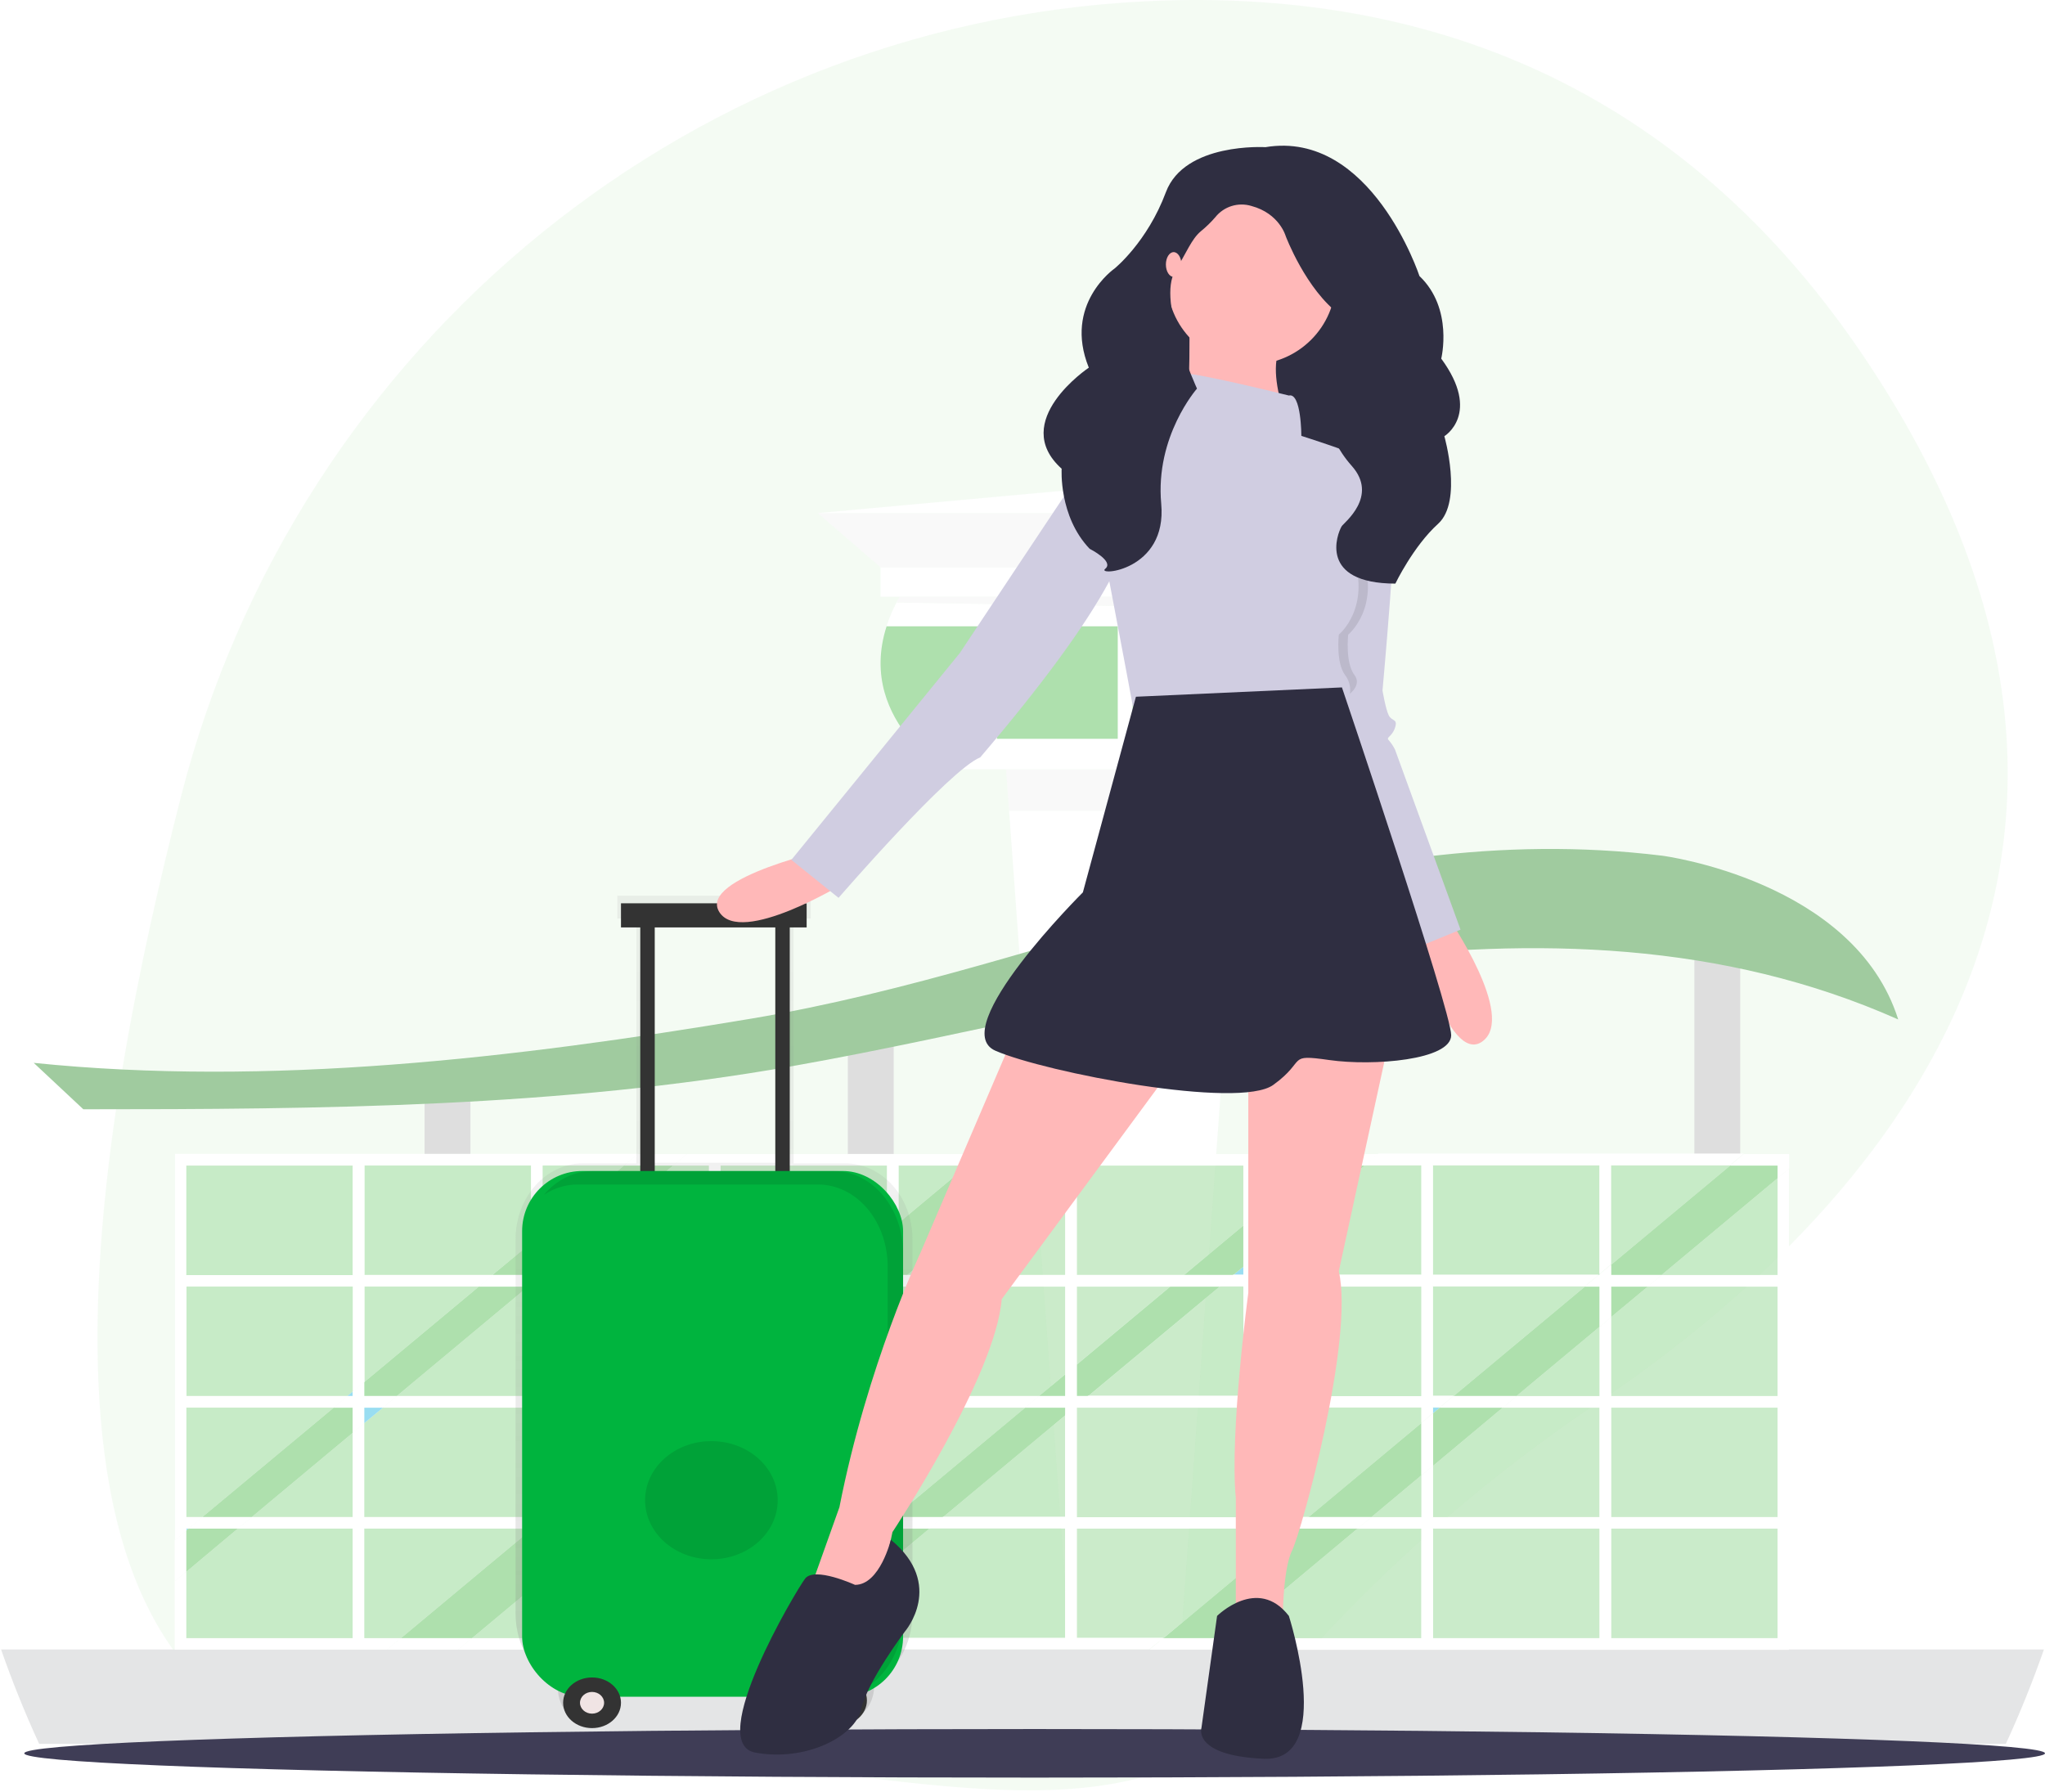 <svg xmlns="http://www.w3.org/2000/svg" width="421" height="369" viewBox="0 0 421 369">
    <defs>
        <linearGradient id="prefix__a" x1="49.996%" x2="49.996%" y1="100.039%" y2="0%">
            <stop offset="0%" stop-color="gray" stop-opacity=".25"/>
            <stop offset="54%" stop-color="gray" stop-opacity=".12"/>
            <stop offset="100%" stop-color="gray" stop-opacity=".1"/>
        </linearGradient>
    </defs>
    <g fill="none">
        <g opacity=".4">
            <path fill="#34B233" fill-opacity=".995" d="M37.202 164.221C61.08 70.471 143.582 2.797 240.422.083 291.617-1.352 345.49 15.602 384.713 74.93c70.116 106.057-4.31 179.346-56.196 214.172-25.068 16.859-47.655 37.13-67.108 60.227-23.311 27.62-61.116 19.073-107.335 13.67-23.27-2.72-48.952 0-75.437-1.394-84.515-4.449-57.34-134.938-41.436-197.385z" opacity=".135"/>
            <g>
                <path fill="#BCBEC0" d="M.22 276.194c2.32 6.638 4.932 13.129 7.84 19.434h404.88c2.908-6.305 5.52-12.796 7.84-19.434H.22z" transform="translate(0 63.42)"/>
                <g>
                    <path fill="#F0F0F0" d="M39.567 73.471L64.591 73.471 86.626 83.049 87.918 64.92 38.939 64.92z" transform="translate(0 63.42) translate(168.177 30.041)"/>
                    <path fill="#FFF" d="M107.85 58.644H19.044c3.359 4.11 6.902 6.276 6.902 6.276h74.963c.037 0 3.58-2.165 6.94-6.276zM39.567 73.471L51.968 244.487 63.447 244.487 63.447 244.487 74.926 244.487 86.626 83.049 64.591 73.471zM63.447.257C53.998.257 53.26 7.34 53.26 7.34h20.411c-.037 0-.775-7.083-10.224-7.083z" transform="translate(0 63.42) translate(168.177 30.041)"/>
                    <path fill="#34B233" d="M112.537 35.45h-98.18c-3.321 10.277.554 18.167 4.688 23.194h88.804c4.134-5.027 8.01-12.917 4.688-23.193z" transform="translate(0 63.42) translate(168.177 30.041)"/>
                    <path fill="#FFF" d="M113.792 29.396L113.792 23.34 13.103 23.34 13.103 29.396 17.015 29.396 109.879 29.396zM33.994 34.754H37.057V59.562H33.994zM61.934 34.754H64.997V59.562H61.934zM89.837 34.754H92.9V59.562H89.837z" transform="translate(0 63.42) translate(168.177 30.041)"/>
                    <g>
                        <path fill="#F0F0F0" d="M95.854.037H2.99c-.222.403-.443.807-.628 1.174l94.82 1.505c-.369-.844-.812-1.762-1.328-2.68z" transform="translate(0 63.42) translate(168.177 30.041) translate(14.026 29.359)"/>
                        <path fill="#FFF" d="M2.362 1.248C1.513 2.899.812 4.514.332 6.092h98.18c-.333-1.101-.776-2.202-1.293-3.34L2.362 1.248z" transform="translate(0 63.42) translate(168.177 30.041) translate(14.026 29.359)"/>
                    </g>
                    <g>
                        <path fill="#F0F0F0" d="M13.103 16.001L113.792 16.001 126.71 4.844 0.185 4.844z" transform="translate(0 63.42) translate(168.177 30.041) translate(0 7.34)"/>
                        <path fill="#FFF" d="M53.26 0L0.185 4.844 126.71 4.844 73.634 0z" transform="translate(0 63.42) translate(168.177 30.041) translate(0 7.34)"/>
                    </g>
                </g>
                <g>
                    <path fill="#ADADAD" d="M342.134 19.264H351.574V62.939H342.134zM254.996 19.264H264.436V62.939H254.996zM167.859 40.477H177.299V62.903H167.859zM80.721 47.94H90.161V62.903H80.721z" transform="translate(0 63.42) translate(6.683 111.264)"/>
                    <path fill="#117E10" d="M335.57 1.507C267.83-6.8 212.7 24.19 147.835 35.072 99.27 43.197 48.64 49.116.258 44.153l10.215 9.559c48.934 0 97.942-.368 146.25-8.934 73.124-12.94 155.099-41.69 227.376-9.559C375.064 6.617 335.57 1.507 335.57 1.507z" transform="translate(0 63.42) translate(6.683 111.264)"/>
                    <g>
                        <path fill="#34B233" d="M146.803 100.107L146.803 84.814 128.475 100.107zM112.508 77.534L112.508 100.107 118.335 100.107 145.364 77.534z" opacity=".644" transform="translate(0 63.42) translate(6.683 111.264) translate(29.132 62.498)"/>
                        <path fill="#34B233" d="M145.364 77.534L118.335 100.107 128.475 100.107 146.803 84.814 146.803 77.534z" transform="translate(0 63.42) translate(6.683 111.264) translate(29.132 62.498)"/>
                        <path fill="#34B233" d="M75.854 52.645L75.854 75.181 76.591 75.181 103.621 52.645z" opacity=".644" transform="translate(0 63.42) translate(6.683 111.264) translate(29.132 62.498)"/>
                        <path fill="#34B233" d="M103.621 52.645L76.591 75.181 91.231 75.181 110.148 59.41 110.148 52.645z" transform="translate(0 63.42) translate(6.683 111.264) translate(29.132 62.498)"/>
                        <path fill="#34B233" d="M110.148 75.181L110.148 59.41 91.231 75.181z" opacity=".644" transform="translate(0 63.42) translate(6.683 111.264) translate(29.132 62.498)"/>
                        <path fill="#34B233" d="M110.148 47.168L106.46 50.256 110.148 50.256z" transform="translate(0 63.42) translate(6.683 111.264) translate(29.132 62.498)"/>
                        <path fill="#34B233" d="M110.148 27.72L75.854 27.72 75.854 50.256 106.46 50.256 110.148 47.168zM112.508 75.181L146.803 75.181 146.803 52.645 118.261 52.645 112.508 57.425z" opacity=".644" transform="translate(0 63.42) translate(6.683 111.264) translate(29.132 62.498)"/>
                        <path fill="#34B233" d="M112.508 57.425L118.261 52.645 112.508 52.645zM75.854 16.801L75.854 25.257 102.773 2.794 92.632 2.794z" transform="translate(0 63.42) translate(6.683 111.264) translate(29.132 62.498)"/>
                        <path fill="#34B233" d="M75.854 2.794L75.854 16.801 92.632 2.794zM75.854 25.33L110.148 25.33 110.148 2.794 102.773 2.794 75.854 25.257z" opacity=".644" transform="translate(0 63.42) translate(6.683 111.264) translate(29.132 62.498)"/>
                        <path fill="#34B233" d="M149.163 82.865L155.542 77.534 149.163 77.534z" transform="translate(0 63.42) translate(6.683 111.264) translate(29.132 62.498)"/>
                        <path fill="#34B233" d="M149.163 100.107L183.494 100.107 183.494 77.534 155.542 77.534 149.163 82.865zM183.494 75.181L183.494 54.226 158.345 75.181zM149.163 52.645L149.163 74.373 175.234 52.645z" opacity=".644" transform="translate(0 63.42) translate(6.683 111.264) translate(29.132 62.498)"/>
                        <path fill="#34B233" d="M175.234 52.645L149.163 74.373 149.163 75.181 158.345 75.181 183.494 54.226 183.494 52.645z" transform="translate(0 63.42) translate(6.683 111.264) translate(29.132 62.498)"/>
                        <path fill="#34B233" d="M146.803 2.794L112.508 2.794 112.508 25.33 136.33 25.33 146.803 16.58z" opacity=".644" transform="translate(0 63.42) translate(6.683 111.264) translate(29.132 62.498)"/>
                        <path fill="#34B233" d="M146.803 16.58L136.33 25.33 146.803 25.33zM133.49 27.72L112.508 45.219 112.508 50.256 121.1 50.256 146.803 28.786 146.803 27.72z" transform="translate(0 63.42) translate(6.683 111.264) translate(29.132 62.498)"/>
                        <path fill="#34B233" d="M112.508 27.72L112.508 45.219 133.49 27.72zM146.803 50.256L146.803 28.786 121.1 50.256z" opacity=".644" transform="translate(0 63.42) translate(6.683 111.264) translate(29.132 62.498)"/>
                        <path fill="#34B233" d="M75.854 88.012L88.391 77.534 75.854 77.534z" transform="translate(0 63.42) translate(6.683 111.264) translate(29.132 62.498)"/>
                        <path fill="#34B233" d="M75.854 100.107L110.148 100.107 110.148 77.534 88.391 77.534 75.854 88.012zM2.508 100.107L36.802 100.107 36.802 77.534 13.165 77.534 2.508 86.468z" opacity=".644" transform="translate(0 63.42) translate(6.683 111.264) translate(29.132 62.498)"/>
                        <path fill="#00ABDB" d="M2.508 77.534L2.508 77.976 3.024 77.534z" transform="translate(0 63.42) translate(6.683 111.264) translate(29.132 62.498)"/>
                        <path fill="#34B233" d="M2.508 77.976L2.508 86.468 13.165 77.534 3.024 77.534z" transform="translate(0 63.42) translate(6.683 111.264) translate(29.132 62.498)"/>
                        <path fill="#34B233" d="M2.508 2.794H36.803V25.367H2.508zM36.802 27.72L2.508 27.72 2.508 50.256 35.696 50.256 36.802 49.337z" opacity=".644" transform="translate(0 63.42) translate(6.683 111.264) translate(29.132 62.498)"/>
                        <path fill="#00ABDB" d="M36.802 49.337L35.696 50.256 36.802 50.256z" transform="translate(0 63.42) translate(6.683 111.264) translate(29.132 62.498)"/>
                        <path fill="#34B233" d="M36.802 75.181L36.802 57.829 16.004 75.181zM2.508 52.645L2.508 75.181 5.826 75.181 32.893 52.645z" opacity=".644" transform="translate(0 63.42) translate(6.683 111.264) translate(29.132 62.498)"/>
                        <path fill="#34B233" d="M32.893 52.645L5.826 75.181 16.004 75.181 36.802 57.829 36.802 52.645z" transform="translate(0 63.42) translate(6.683 111.264) translate(29.132 62.498)"/>
                        <path fill="#34B233" d="M73.494 50.256L73.494 27.72 72.903 27.72 45.874 50.256z" opacity=".644" transform="translate(0 63.42) translate(6.683 111.264) translate(29.132 62.498)"/>
                        <path fill="#34B233" d="M39.162 47.388L39.162 50.256 45.874 50.256 72.903 27.72 62.763 27.72z" transform="translate(0 63.42) translate(6.683 111.264) translate(29.132 62.498)"/>
                        <path fill="#34B233" d="M39.162 27.72L39.162 47.388 62.763 27.72z" opacity=".644" transform="translate(0 63.42) translate(6.683 111.264) translate(29.132 62.498)"/>
                        <path fill="#34B233" d="M73.494 18.749L65.565 25.33 73.494 25.33z" transform="translate(0 63.42) translate(6.683 111.264) translate(29.132 62.498)"/>
                        <path fill="#34B233" d="M73.494 2.794L39.162 2.794 39.162 25.33 65.565 25.33 73.494 18.749zM39.162 75.181L73.494 75.181 73.494 52.645 43.034 52.645 39.162 55.844z" opacity=".644" transform="translate(0 63.42) translate(6.683 111.264) translate(29.132 62.498)"/>
                        <path fill="#00ABDB" d="M39.162 55.844L43.034 52.645 39.162 52.645z" transform="translate(0 63.42) translate(6.683 111.264) translate(29.132 62.498)"/>
                        <path fill="#34B233" d="M183.494 45.771L178.073 50.256 183.494 50.256z" transform="translate(0 63.42) translate(6.683 111.264) translate(29.132 62.498)"/>
                        <path fill="#34B233" d="M183.494 27.72L149.163 27.72 149.163 50.256 178.073 50.256 183.494 45.771zM73.494 77.534L39.162 77.534 39.162 100.107 46.722 100.107 73.494 77.792zM73.494 100.107L73.494 89.997 61.361 100.107z" opacity=".644" transform="translate(0 63.42) translate(6.683 111.264) translate(29.132 62.498)"/>
                        <path fill="#34B233" d="M46.722 100.107L61.361 100.107 73.494 89.997 73.494 77.792zM290.471 27.72L263.441 50.256 276.384 50.256 293.495 35.992 293.495 27.72z" transform="translate(0 63.42) translate(6.683 111.264) translate(29.132 62.498)"/>
                        <path fill="#34B233" d="M293.495 50.256L293.495 35.992 276.384 50.256zM259.2 27.72L259.2 50.256 263.441 50.256 290.471 27.72z" opacity=".644" transform="translate(0 63.42) translate(6.683 111.264) translate(29.132 62.498)"/>
                        <path fill="#00ABDB" d="M293.495 25.22L293.31 25.33 293.495 25.33z" transform="translate(0 63.42) translate(6.683 111.264) translate(29.132 62.498)"/>
                        <path fill="#34B233" d="M293.495 2.794L259.2 2.794 259.2 25.33 293.31 25.33 293.495 25.22zM295.855 77.534H330.15V100.107H295.855z" opacity=".644" transform="translate(0 63.42) translate(6.683 111.264) translate(29.132 62.498)"/>
                        <path fill="#00ABDB" d="M259.2 52.645L259.2 53.822 260.601 52.645z" transform="translate(0 63.42) translate(6.683 111.264) translate(29.132 62.498)"/>
                        <path fill="#34B233" d="M259.2 75.181L293.495 75.181 293.495 52.645 273.545 52.645 259.2 64.63z" opacity=".644" transform="translate(0 63.42) translate(6.683 111.264) translate(29.132 62.498)"/>
                        <path fill="#34B233" d="M259.2 53.822L259.2 64.63 273.545 52.645 260.601 52.645zM295.855 34.006L303.414 27.72 295.855 27.72z" transform="translate(0 63.42) translate(6.683 111.264) translate(29.132 62.498)"/>
                        <path fill="#34B233" d="M295.855 50.256L330.149 50.256 330.149 27.72 303.414 27.72 295.855 34.006zM295.855 52.645H330.15V75.218H295.855z" opacity=".644" transform="translate(0 63.42) translate(6.683 111.264) translate(29.132 62.498)"/>
                        <path fill="#34B233" d="M320.377 2.794L295.855 23.235 295.855 25.33 306.254 25.33 330.149 5.404 330.149 2.794z" transform="translate(0 63.42) translate(6.683 111.264) translate(29.132 62.498)"/>
                        <path fill="#34B233" d="M330.149 25.33L330.149 5.404 306.254 25.33zM295.855 2.794L295.855 23.235 320.377 2.794zM259.2 77.534H293.495V100.107H259.2zM256.803 52.645L222.509 52.645 222.509 75.181 233.571 75.181 256.803 55.807z" opacity=".644" transform="translate(0 63.42) translate(6.683 111.264) translate(29.132 62.498)"/>
                        <path fill="#34B233" d="M233.571 75.181L246.515 75.181 256.803 66.579 256.803 55.807z" transform="translate(0 63.42) translate(6.683 111.264) translate(29.132 62.498)"/>
                        <path fill="#34B233" d="M256.803 75.181L256.803 66.579 246.515 75.181zM220.149 50.256L220.149 27.72 215.281 27.72 188.214 50.256zM185.854 27.72L185.854 43.785 205.103 27.72z" opacity=".644" transform="translate(0 63.42) translate(6.683 111.264) translate(29.132 62.498)"/>
                        <path fill="#34B233" d="M185.854 43.785L185.854 50.256 188.214 50.256 215.281 27.72 205.103 27.72z" transform="translate(0 63.42) translate(6.683 111.264) translate(29.132 62.498)"/>
                        <path fill="#34B233" d="M185.854 52.645H220.149V75.218H185.854z" opacity=".644" transform="translate(0 63.42) translate(6.683 111.264) translate(29.132 62.498)"/>
                        <path fill="#34B233" d="M203.702 100.107L216.645 100.107 220.149 97.203 220.149 86.394z" transform="translate(0 63.42) translate(6.683 111.264) translate(29.132 62.498)"/>
                        <path fill="#34B233" d="M220.149 77.534L185.854 77.534 185.854 100.107 203.702 100.107 220.149 86.394z" opacity=".644" transform="translate(0 63.42) translate(6.683 111.264) translate(29.132 62.498)"/>
                        <path fill="#00ABDB" d="M220.149 100.107L220.149 97.203 216.645 100.107zM220.149 25.33L220.149 23.639 218.084 25.33z" transform="translate(0 63.42) translate(6.683 111.264) translate(29.132 62.498)"/>
                        <path fill="#34B233" d="M207.943 25.33L218.084 25.33 220.149 23.639 220.149 15.147z" transform="translate(0 63.42) translate(6.683 111.264) translate(29.132 62.498)"/>
                        <path fill="#34B233" d="M220.149 2.794L185.854 2.794 185.854 25.33 207.943 25.33 220.149 15.147zM149.163 2.794L149.163 14.632 163.36 2.794zM183.494 25.33L183.494 2.794 178 2.794 150.97 25.33z" opacity=".644" transform="translate(0 63.42) translate(6.683 111.264) translate(29.132 62.498)"/>
                        <path fill="#34B233" d="M149.163 14.632L149.163 25.33 150.97 25.33 178 2.794 163.36 2.794z" transform="translate(0 63.42) translate(6.683 111.264) translate(29.132 62.498)"/>
                        <path fill="#34B233" d="M222.509 27.72H256.804V50.293H222.509zM222.509 2.794L222.509 13.198 234.973 2.794zM222.509 25.33L256.803 25.33 256.803 2.794 245.15 2.794 222.509 21.654z" opacity=".644" transform="translate(0 63.42) translate(6.683 111.264) translate(29.132 62.498)"/>
                        <path fill="#34B233" d="M222.509 13.198L222.509 21.654 245.15 2.794 234.973 2.794z" transform="translate(0 63.42) translate(6.683 111.264) translate(29.132 62.498)"/>
                        <path fill="#34B233" d="M222.509 77.534L222.509 84.409 230.732 77.534zM222.509 100.107L256.803 100.107 256.803 77.534 243.675 77.534 222.509 95.218z" opacity=".644" transform="translate(0 63.42) translate(6.683 111.264) translate(29.132 62.498)"/>
                        <path fill="#34B233" d="M222.509 84.409L222.509 95.218 243.675 77.534 230.732 77.534z" transform="translate(0 63.42) translate(6.683 111.264) translate(29.132 62.498)"/>
                        <path fill="#FFF" d="M260.601 52.645L273.545 52.645 276.384 50.256 263.441 50.256zM149.163 14.632L146.803 16.58 146.803 25.33 136.33 25.33 133.49 27.72 146.803 27.72 146.803 28.786 150.97 25.33 149.163 25.33zM178 2.794L180.839.441 166.199.441 163.36 2.794zM2.508 77.976L.148 79.961.148 88.416 2.508 86.468zM256.803 55.807L256.803 66.579 259.2 64.63 259.2 53.822zM230.732 77.534L243.675 77.534 246.515 75.181 233.571 75.181zM220.149 86.394L220.149 97.203 222.509 95.218 222.509 84.409z" transform="translate(0 63.42) translate(6.683 111.264) translate(29.132 62.498)"/>
                        <path fill="#FFF" d="M112.508 100.107L112.508 77.534 145.364 77.534 149.163 74.373 149.163 52.645 175.234 52.645 178.073 50.256 149.163 50.256 149.163 27.72 183.494 27.72 183.494 45.771 185.854 43.785 185.854 27.72 205.103 27.72 207.943 25.33 185.854 25.33 185.854 2.794 220.149 2.794 220.149 15.147 222.509 13.198 222.509 2.794 234.973 2.794 237.812 0.441 222.509 0.441 220.149 0.441 185.854 0.441 183.494 0.441 180.839 0.441 178 2.794 183.494 2.794 183.494 25.33 150.97 25.33 146.803 28.786 146.803 50.256 121.1 50.256 118.261 52.645 146.803 52.645 146.803 75.181 112.508 75.181 112.508 57.425 110.148 59.41 110.148 75.181 91.231 75.181 88.391 77.534 110.148 77.534 110.148 100.107 75.854 100.107 75.854 88.012 73.494 89.997 73.494 100.107 61.361 100.107 58.522 102.46 73.494 102.46 75.854 102.46 110.148 102.46 112.508 102.46 115.495 102.46 118.335 100.107z" transform="translate(0 63.42) translate(6.683 111.264) translate(29.132 62.498)"/>
                        <path fill="#FFF" d="M205.103 27.72L215.281 27.72 218.084 25.33 207.943 25.33zM46.722 100.107L43.882 102.46 58.522 102.46 61.361 100.107zM245.15 2.794L247.99.441 237.812.441 234.973 2.794zM220.149 15.147L220.149 23.639 222.509 21.654 222.509 13.198zM118.335 100.107L115.495 102.46 125.673 102.46 128.475 100.107zM2.508 77.534h.516l2.84-2.353h-3.32V52.61H32.93l2.84-2.353H2.58V27.683h34.295v21.654l2.36-1.986V27.683H62.8l2.839-2.353H39.236V2.757H73.53V18.75l2.36-1.985V2.757H92.67l2.84-2.353H.22v79.52l2.36-1.985v-.405h-.073zm0-74.74h34.294v22.573H2.508V2.794zM73.494 77.792L73.494 89.997 75.854 88.012 75.854 77.534 88.391 77.534 91.231 75.181 76.591 75.181z" transform="translate(0 63.42) translate(6.683 111.264) translate(29.132 62.498)"/>
                        <path fill="#FFF" d="M102.773 2.794L105.612 0.441 95.435 0.441 92.632 2.794z" transform="translate(0 63.42) translate(6.683 111.264) translate(29.132 62.498)"/>
                        <path fill="#FFF" d="M39.162 100.107L39.162 77.534 73.494 77.534 73.494 77.792 76.591 75.181 75.854 75.181 75.854 52.645 103.621 52.645 106.46 50.256 75.854 50.256 75.854 27.72 110.148 27.72 110.148 47.168 112.508 45.219 112.508 27.72 133.49 27.72 136.33 25.33 112.508 25.33 112.508 2.794 146.803 2.794 146.803 16.58 149.163 14.632 149.163 2.794 163.36 2.794 166.199.441 149.163.441 146.803.441 112.508.441 110.148.441 105.612.441 102.773 2.794 110.148 2.794 110.148 25.33 75.854 25.33 75.854 25.257 72.903 27.72 73.494 27.72 73.494 50.256 45.874 50.256 43.034 52.645 73.494 52.645 73.494 75.181 39.162 75.181 39.162 55.844 36.802 57.829 36.802 75.181 16.004 75.181 13.165 77.534 36.802 77.534 36.802 100.107 2.508 100.107 2.508 86.468.148 88.416.148 102.46 36.802 102.46 39.162 102.46 43.882 102.46 46.722 100.107zM295.855 23.235L293.495 25.22 293.495 25.33 293.31 25.33 290.471 27.72 293.495 27.72 293.495 35.992 295.855 34.006 295.855 27.72 303.414 27.72 306.254 25.33 295.855 25.33zM185.854 43.785L183.494 45.771 183.494 50.256 178.073 50.256 175.234 52.645 183.494 52.645 183.494 54.226 188.214 50.256 185.854 50.256zM330.149 2.794L330.149 5.404 332.509 3.419 332.509.441 323.18.441 320.377 2.794z" transform="translate(0 63.42) translate(6.683 111.264) translate(29.132 62.498)"/>
                        <path fill="#FFF" d="M330.15 5.404v19.963h-23.896l-2.84 2.353h26.735v22.573h-34.294v-16.25l-2.36 1.985v14.265h-17.11l-2.84 2.352h19.95v22.573H259.2V64.63l-2.36 1.986v8.602h-10.325l-2.84 2.353h13.128v22.573H222.51v-4.926l-2.36 1.985v2.94h-3.504l-2.839 2.354h118.666V3.456l-2.323 1.948zm-36.655 94.703H259.2V77.534h34.295v22.573zm36.654 0h-34.294V77.534h34.294v22.573zm0-24.926h-34.294V52.61h34.294V75.18zM112.508 45.219L110.148 47.168 110.148 50.256 106.46 50.256 103.621 52.645 110.148 52.645 110.148 59.41 112.508 57.425 112.508 52.645 118.261 52.645 121.1 50.256 112.508 50.256zM3.024 77.534L13.165 77.534 16.004 75.181 5.826 75.181zM39.162 47.388L36.802 49.337 36.802 50.256 35.696 50.256 32.893 52.645 36.802 52.645 36.802 57.829 39.162 55.844 39.162 52.645 43.034 52.645 45.874 50.256 39.162 50.256zM185.854 100.107V77.534h34.295v8.824l2.36-1.986v-6.874h8.223l2.84-2.353h-11.063V52.572h34.294v3.162l2.36-1.986v-1.213h1.438l2.84-2.353h-4.278V27.61h31.308l2.84-2.352h-34.148V2.684h34.295V25.11l2.36-1.986V2.684h24.522L323.18.33h-75.19l-2.84 2.353h11.653v22.573H222.51V21.58l-2.36 1.985v1.692h-2.065l-2.84 2.352h4.905v22.573h-31.935l-4.757 3.97v20.956h-25.112l-2.84 2.353h27.952v22.573h-34.294v-17.28l-2.36 1.986v15.294h-18.328l-2.84 2.353h75.191l2.84-2.353h-17.812v.073zM222.51 27.72h34.294v22.573H222.51V27.72zm-36.655 24.925h34.295v22.573h-34.295V52.645z" transform="translate(0 63.42) translate(6.683 111.264) translate(29.132 62.498)"/>
                        <path fill="#FFF" d="M149.163 74.373L145.364 77.534 146.803 77.534 146.803 84.814 149.163 82.865 149.163 77.534 155.542 77.534 158.345 75.181 149.163 75.181zM73.494 18.749L73.494 25.33 65.565 25.33 62.763 27.72 72.903 27.72 75.854 25.257 75.854 16.801zM203.702 100.107L200.863 102.46 213.806 102.46 216.645 100.107z" transform="translate(0 63.42) translate(6.683 111.264) translate(29.132 62.498)"/>
                    </g>
                </g>
                <path fill="#FFF" d="M230.548 0H232.776V28.929H230.548z" transform="translate(0 63.42)"/>
                <path fill="#FF6A66" d="M246.14 12.239L230.548 12.239 230.548 0 246.14 0 240.879 6.101z" transform="translate(0 63.42)"/>
            </g>
        </g>
        <g transform="translate(5 30)">
            <ellipse cx="208" cy="331" fill="#3F3D56" rx="208" ry="5"/>
            <g transform="translate(101 154)">
                <path fill="url(#prefix__a)" d="M68.003 55.534H57.37V5.12h3.527V.433H21.081V5.12h3.94v50.415H13.98C6.34 55.534.138 62.563.138 71.153v77.185c.049 6.516 3.546 12.312 8.774 14.54-.038.31-.058.624-.06.937.15 3.854 2.844 6.9 6.137 6.94 3.294.038 6.04-2.942 6.257-6.791H61.59c.402 3.758 3.199 6.526 6.43 6.365 3.23-.161 5.815-3.198 5.944-6.982-.002-.295-.02-.59-.054-.883 4.78-2.48 7.883-8.003 7.934-14.126V71.153c-.007-8.653-6.2-15.619-13.84-15.619zM28.04 5.214h25.906v50.2H28.039v-50.2z"/>
                <path fill="#333" d="M25.812 4.966H28.79V63.064H25.812zM53.609 4.966H56.587V63.064H53.609z"/>
                <path fill="#333" d="M21.841 1.986H60.062V6.952H21.841z"/>
                <rect width="78.427" height="108.251" x="1.489" y="57.105" fill="#00B43E" rx="12.385"/>
                <ellipse cx="15.884" cy="166.597" fill="#333" rx="5.957" ry="5.214"/>
                <ellipse cx="15.884" cy="166.597" fill="#F0E4E4" rx="2.482" ry="2.235"/>
                <ellipse cx="66.514" cy="166.1" fill="#333" rx="5.957" ry="5.214"/>
                <ellipse cx="66.514" cy="166.1" fill="#F0E4E4" rx="2.482" ry="2.235"/>
                <path fill="#000" d="M65.596 57.105H16.048c-3.783-.005-7.412 1.76-10.091 4.908 2.115-1.391 4.496-2.124 6.917-2.13h49.548c3.798 0 7.441 1.78 10.127 4.947 2.685 3.166 4.194 7.461 4.194 11.94v74.621c.004 4.499-1.519 8.812-4.23 11.978 4.57-2.97 7.406-8.636 7.404-14.788V73.975c-.008-9.32-6.417-16.87-14.321-16.87z" opacity=".1"/>
                <ellipse cx="40.455" cy="124.885" fill="#000" opacity=".1" rx="13.65" ry="12.166"/>
            </g>
            <g transform="translate(137)">
                <path fill="#2F2E41" d="M94.621 21.95H136.896V74.212H94.621z"/>
                <path fill="#FFB8B8" d="M156.108 158.851s14.137 20.46 7.069 25.575c-7.069 5.115-14.137-22.378-14.137-22.378l7.068-3.197z"/>
                <path fill="#D0CDE1" d="M158.679 161.409l-10.924 4.475-16.707-49.871.283-2.27 6.143-48.88s4.324-.39 6.515 2.5c.695.953 1.11 2.08 1.196 3.254.642 6.394-2.57 41.56-2.57 41.56s.642 3.836 1.285 5.115c.642 1.278 1.927.639 1.285 2.557-.643 1.918-1.928 1.918-1.285 2.558.507.583.939 1.227 1.285 1.918l13.494 37.084z"/>
                <path fill="#FFB8B8" d="M66.149 184.426l-18.635 43.478S36.59 250.92 30.807 280.333l-7.068 19.82 12.209 2.558 3.213-5.115 2.57-12.148s21.205-31.97 22.49-47.953l35.341-47.954-33.413-5.115zM114.984 188.902v47.314s-3.856 28.772-2.57 42.199v25.575h9.638s0-10.87 1.928-14.706c1.928-3.836 12.851-43.478 9.638-57.544l10.281-47.314-28.915 4.476z"/>
                <ellipse cx="115.626" cy="27.779" fill="#FFB8B8" rx="17.349" ry="17.263"/>
                <path fill="#FFB8B8" d="M102.775 33.533s.643 19.82-1.285 22.378 23.775 6.394 23.775 6.394-8.353-16.624-2.57-22.378l-19.92-6.394z"/>
                <path fill="#000" d="M135.546 100.668s-.642 5.754 1.285 8.312c1.928 2.557-2.249 4.795-2.249 4.795-1.317-.217-.578-.006-3.251-.032l6.143-48.88s1.343-1.292 3.534 1.598c.039 4.738-2.892 16.944-2.892 16.944 4.498 11.508-2.57 17.263-2.57 17.263z" opacity=".1"/>
                <path fill="#D0CDE1" d="M123.337 51.436s-20.562-5.115-21.847-4.476c-1.285.64-1.928 7.673-1.928 7.673s-21.205-1.918-19.277 5.115c1.928 7.033 10.924 55.625 10.924 55.625s36.626-2.557 44.337-1.278c.736-1.695.49-3.653-.642-5.115-1.928-2.558-1.286-8.312-1.286-8.312s7.069-5.755 2.57-17.263c0 0 8.354-15.985 5.141-17.903-3.213-1.918-15.421-5.754-15.421-5.754s0-8.952-2.57-8.312z"/>
                <path fill="#2F2E41" d="M91.851 113.455l-10.923 40.281s-28.273 28.133-17.992 32.608c10.28 4.476 50.12 12.149 57.188 7.033 7.069-5.115 2.57-6.393 11.567-5.115 8.996 1.28 25.06 0 25.06-5.115s-22.49-71.61-22.49-71.61l-42.41 1.918zM34.02 296.317s-8.353-3.836-10.281-1.279c-1.928 2.558-20.562 33.887-10.281 35.806 10.28 1.918 20.562-3.197 21.847-8.952 1.285-5.754 8.996-15.984 8.996-15.984s8.328-9.632-2.904-18.882c0 0-2.236 9.291-7.377 9.291zM108.558 302.711s8.354-8.312 14.78 0c0 0 9.638 30.05-5.141 29.411-14.78-.64-12.852-6.393-12.852-6.393l3.213-23.018z"/>
                <g>
                    <path fill="#FFB8B8" d="M18.644 98.043s-22.58 17.743-15.507 22.21c7.074 4.466 20.541-16.65 20.541-16.65l-5.034-5.56z" transform="rotate(26 -76.633 145.355)"/>
                    <path fill="#D0CDE1" d="M40.267.688s-9.333.797-10.065 5.9c-.732 5.103-5.914 44.021-5.914 44.021l-12.506 53.499 12.162 2.769s8.947-33.737 13.534-38.773c4.89-18.963 7.554-33.7 7.989-44.213.435-10.512-1.298-18.247-5.2-23.203z" transform="rotate(26 -76.633 145.355)"/>
                </g>
                <path fill="#2F2E41" d="M118.515.3S101.861-.728 98.018 9.577C94.175 19.88 87.45 25.29 87.45 25.29s-10.595 7.328-5.298 20.41c0 0-16.48 11.02-5.591 20.809 0 0-.64 9.789 5.764 16.487 0 0 5.125 2.576 3.203 4.122-1.922 1.545 12.81.515 11.53-13.396-1.282-13.911 7.365-23.71 7.365-23.71s-8.326-18.037-4.483-24.22c2.333-3.753 3.335-6.553 5.272-8.173 1.079-.88 2.08-1.852 2.99-2.904 1.764-2.218 4.713-3.133 7.43-2.305 5.765 1.545 7.046 6.182 7.046 6.182s4.164 11.078 11.21 16.23c7.046 5.152-5.445 14.169-5.445 14.169s2.171 10.615 7.811 16.9c5.64 6.285-1.625 11.763-2.046 12.468-.96 1.608-4.798 11.76 11.052 11.805 0 0 3.68-7.683 8.804-12.32 5.124-4.638 1.281-18.033 1.281-18.033s7.687-4.637-.64-15.972c0 0 2.562-10.305-4.484-17.003 0 0-9.928-30.144-31.706-26.537z"/>
                <ellipse cx="99.62" cy="24.461" fill="#FFB8B8" rx="1.601" ry="2.549"/>
            </g>
        </g>
    </g>
</svg>
